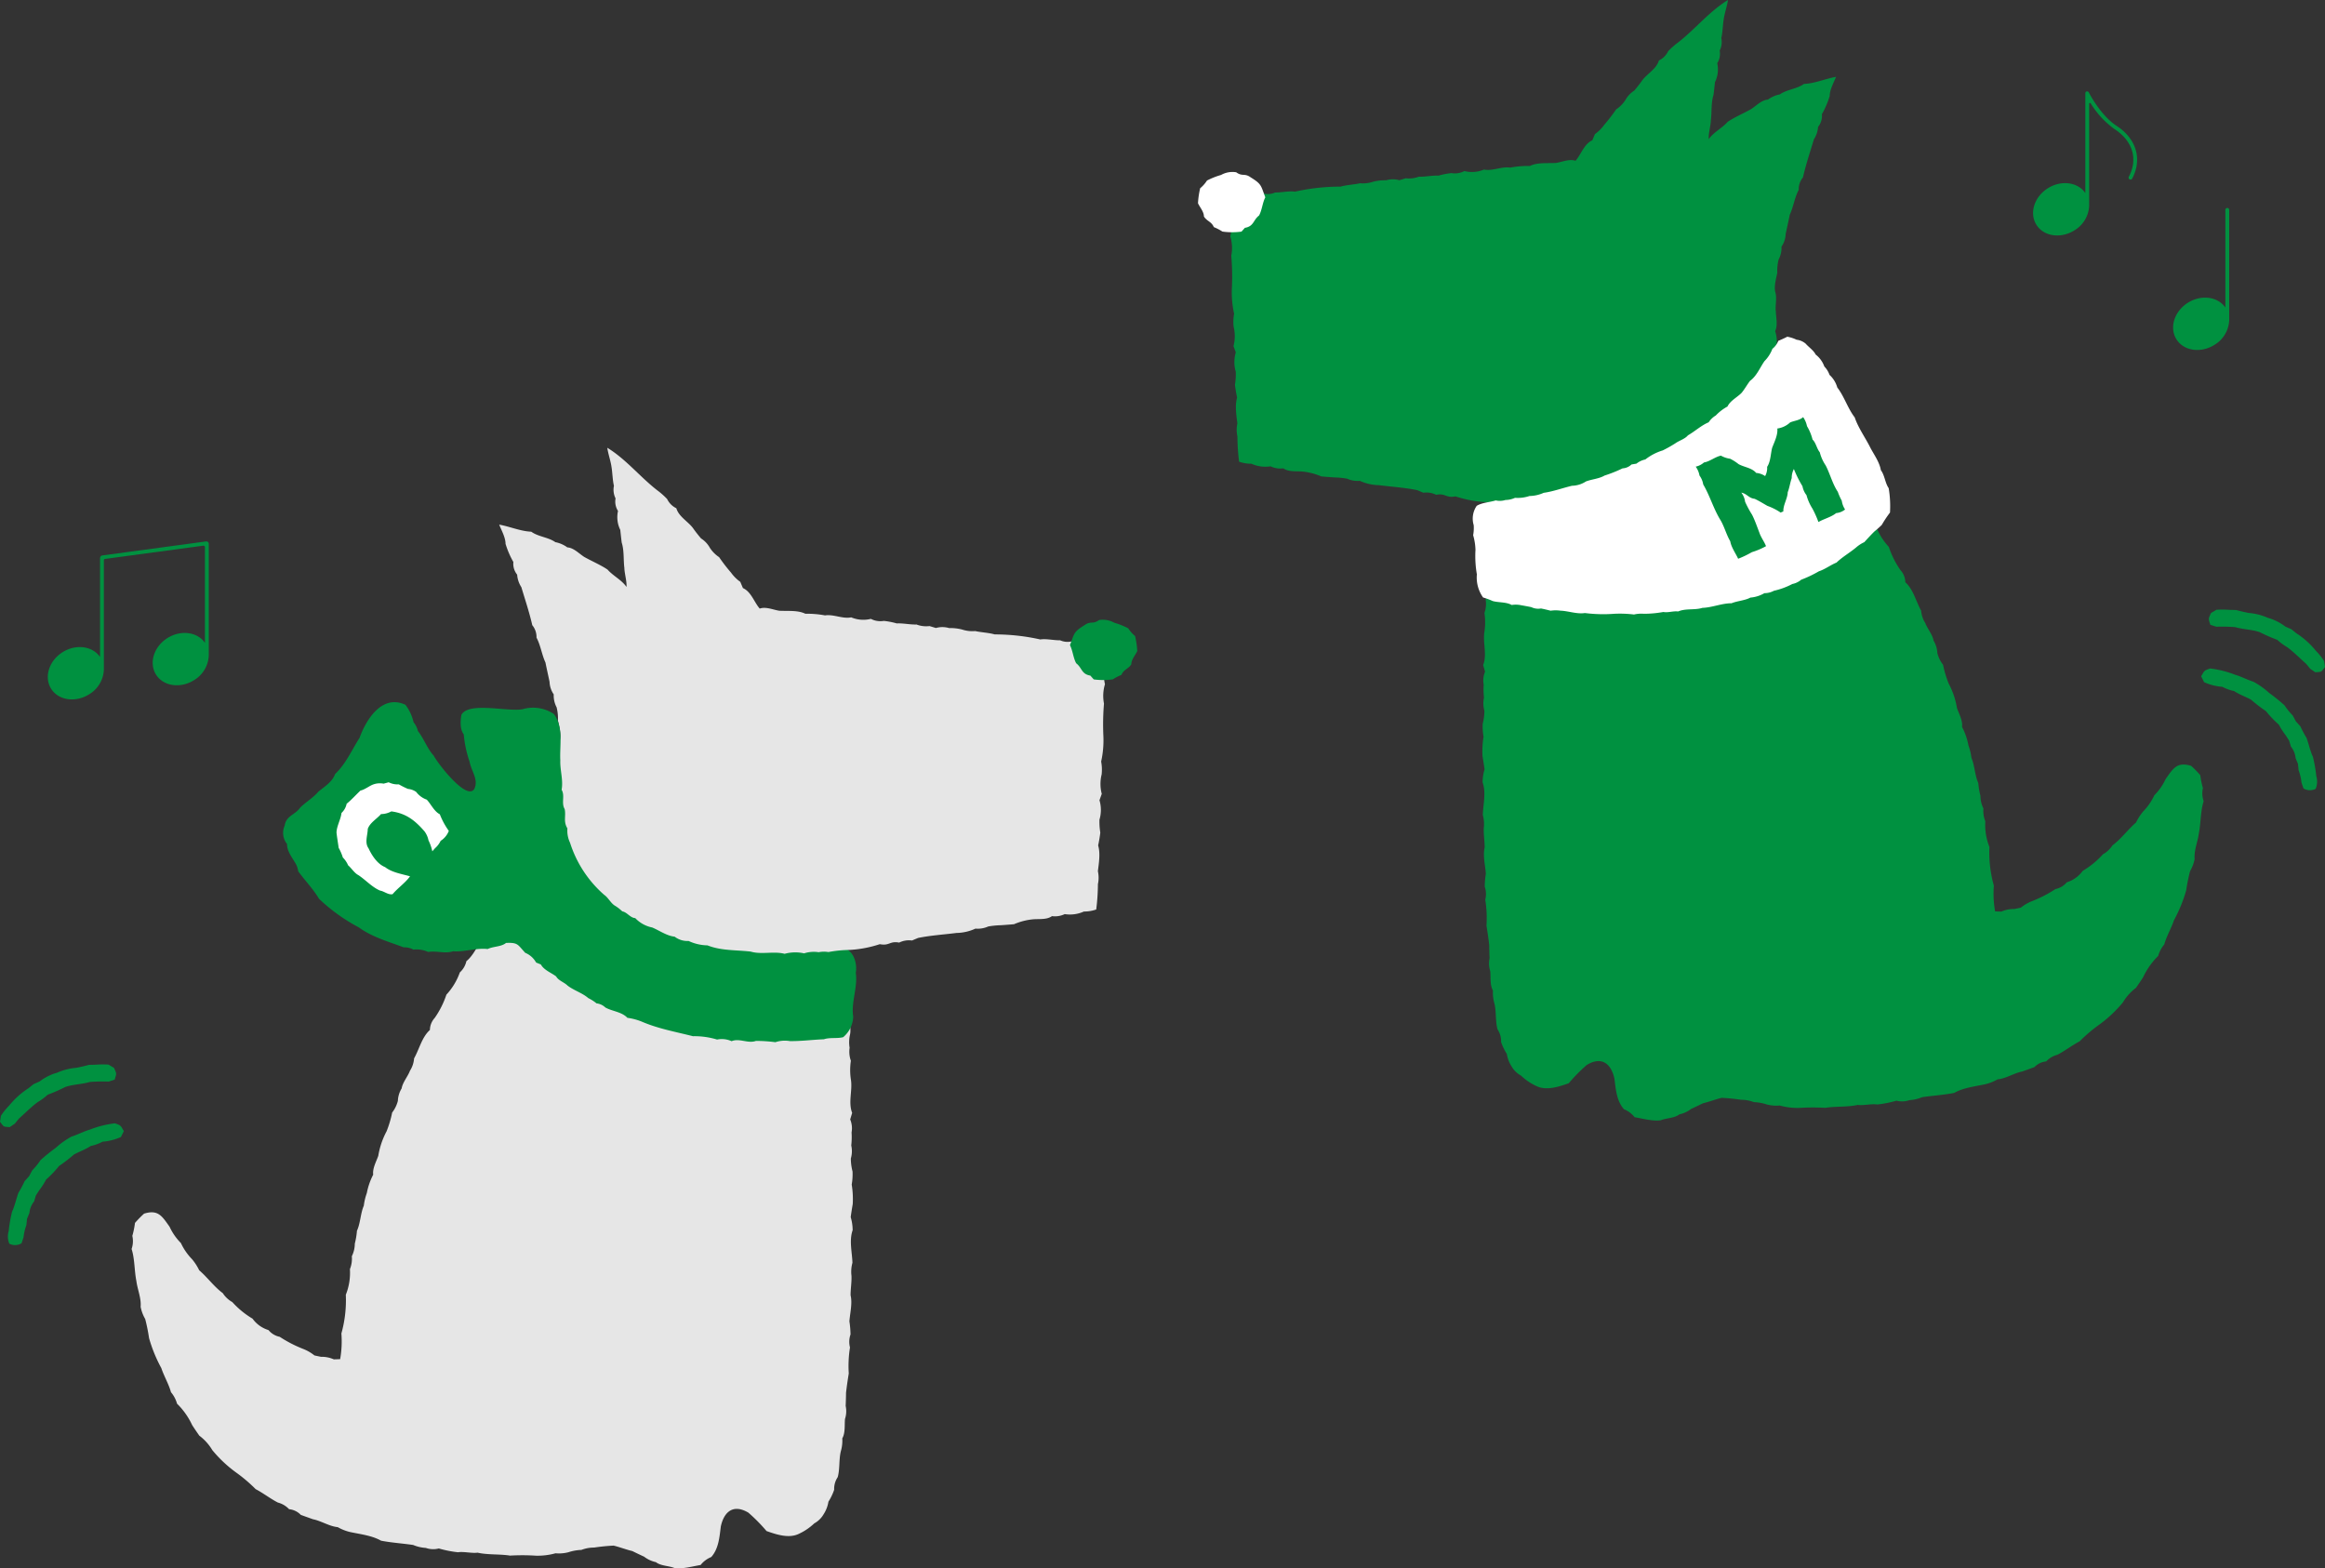 <svg xmlns="http://www.w3.org/2000/svg" xmlns:xlink="http://www.w3.org/1999/xlink" width="508.868" height="343.252" viewBox="0 0 508.868 343.252">
  <rect x="0" y="0" width="508.868" height="343.252" fill="#333333" stroke="none"/>
  <defs>
    <clipPath id="clip-path">
      <rect id="長方形_40" data-name="長方形 40" width="246.662" height="245.248" fill="none"/>
    </clipPath>
    <clipPath id="clip-path-2">
      <rect id="長方形_44" data-name="長方形 44" width="248.905" height="245.248" fill="none"/>
    </clipPath>
  </defs>
  <g id="img_lottery01" transform="translate(-967 -4199.828)">
    <g id="グループ_45" data-name="グループ 45" transform="translate(1229.206 4199.828)">
      <g id="グループ_44" data-name="グループ 44" clip-path="url(#clip-path)">
        <path id="パス_403" data-name="パス 403" d="M163.465,115.716a30.828,30.828,0,0,0-.742-4.253c-.568-1.169-.937-2.895-1.383-4.11a24.779,24.779,0,0,1-1.361-2.557L159,103.71l-.686-1.28a15.523,15.523,0,0,1-1.826-2.249,40.473,40.473,0,0,0-3.32-2.679,17.479,17.479,0,0,0-3.474-2.471c-1.216-.368-2.757-1.178-3.984-1.517a22.075,22.075,0,0,0-5.482-1.38c-1.389.478-1.22.445-1.963,1.705l.642,1.291a11.813,11.813,0,0,0,4,1.019,9.641,9.641,0,0,0,2.585.935c1.018.7,2.588,1.278,3.67,1.863a34.093,34.093,0,0,0,3.265,2.507,24.775,24.775,0,0,0,2.847,2.981,15.914,15.914,0,0,0,1.485,2.314l.75,1.154.4,1.331a4.719,4.719,0,0,1,1.027,2.525l.522,1.272.135,1.374a11.131,11.131,0,0,1,.626,2.677l.435,1.3a2.7,2.7,0,0,0,2.674.089,4.115,4.115,0,0,0,.141-2.752" transform="translate(81.294 54.173)" fill="#009140"/>
        <path id="パス_404" data-name="パス 404" d="M164.539,95.269a13.109,13.109,0,0,0-1.786-2.225,17.98,17.98,0,0,0-4.241-3.819l-1.123-.9-1.318-.586a11.242,11.242,0,0,0-3.832-1.914,12.815,12.815,0,0,0-4.146-1.067c-.7-.118-2.107-.446-2.793-.646l-1.434-.037A22.418,22.418,0,0,0,141,84.053l-1.2.71c-.618,1.362-.591,1.148-.152,2.584l1.316.422a36.891,36.891,0,0,1,4.127.087c1.666.511,3.76.519,5.4,1.116a35.931,35.931,0,0,0,3.8,1.666,13.929,13.929,0,0,0,2.222,1.64c1.393,1.024,2.833,2.487,4.124,3.629l.873,1.069,1.108.756c1.491-.1,1.2.03,2.137-1.169Z" transform="translate(81.918 49.4)" fill="#009140"/>
        <path id="パス_405" data-name="パス 405" d="M146.253,28.662h0a.42.42,0,0,0-.421.421V50.46c-1.652-2.4-5.258-2.885-8.178-1.067-2.992,1.864-4.129,5.447-2.538,8s5.307,3.112,8.3,1.248a6.613,6.613,0,0,0,3.257-5.369l0-24.19a.421.421,0,0,0-.421-.421" transform="translate(79.022 16.853)" fill="#009140"/>
        <path id="パス_406" data-name="パス 406" d="M133.382,20.143c-3.548-2.309-6.044-7.236-6.069-7.286l-.019-.038a.4.4,0,0,0-.761.184V34.843c-1.651-2.4-5.259-2.884-8.178-1.066-2.993,1.864-4.13,5.447-2.539,8s5.307,3.112,8.3,1.248a6.606,6.606,0,0,0,3.257-5.42V15.295a.178.178,0,0,1,.327-.1,19.3,19.3,0,0,0,5.223,5.65c4.01,2.609,5.18,6.585,3.112,10.455a.421.421,0,0,0,.743.394c2.255-4.229.95-8.726-3.4-11.554" transform="translate(67.674 7.408)" fill="#009140"/>
        <path id="パス_407" data-name="パス 407" d="M209.213,170.517a12.433,12.433,0,0,1-2.466,3.538,12.812,12.812,0,0,1-2.441,3.536,11.731,11.731,0,0,0-1.566,2.426c-1.756,1.5-3.279,3.625-5.158,5a5.936,5.936,0,0,1-2.087,1.961,19.155,19.155,0,0,1-4.429,3.629,6.722,6.722,0,0,1-3.494,2.5,4.266,4.266,0,0,1-2.455,1.472,27.96,27.96,0,0,1-5.075,2.628,9.289,9.289,0,0,0-2.52,1.447l-1.42.3a6.566,6.566,0,0,0-2.827.559l-1.38-.044a22.1,22.1,0,0,1-.273-5.623,27.079,27.079,0,0,1-.969-8.472,13.03,13.03,0,0,1-.9-5.615,6.134,6.134,0,0,1-.416-2.814,6.33,6.33,0,0,1-.653-2.769,16.483,16.483,0,0,1-.468-2.806c-.761-1.642-.777-3.83-1.5-5.486a12.7,12.7,0,0,0-.659-2.765,14.637,14.637,0,0,0-1.4-4.032c.194-1.351-.678-2.887-1.108-4.114a17.432,17.432,0,0,0-1.82-5.378,23.624,23.624,0,0,1-1.223-4.087,7.117,7.117,0,0,1-1.251-2.563,5.68,5.68,0,0,0-.829-2.728c-.2-1.3-1.37-2.644-1.815-3.859a5.814,5.814,0,0,1-.905-2.709c-1.124-1.99-1.709-4.659-3.462-6.217a4.038,4.038,0,0,0-1.059-2.649,19.621,19.621,0,0,1-2.553-5.086,14.1,14.1,0,0,1-2.943-4.869,4.69,4.69,0,0,1-1.432-2.458c-1.421-1.143-2.331-3.133-3.287-4.645a7.782,7.782,0,0,1-1.644-2.318c-.8-1.016-2.041-2.253-2.379-3.543-1.783-1.475-3.049-3.757-4.283-5.675a6.179,6.179,0,0,1-1.875-2.142,4.8,4.8,0,0,1-1.813-2.19,5.23,5.23,0,0,1-1.817-2.191c-1.22-.568-2.045-2.147-3-3.03.164-1.78-.276-3.879-.206-5.664a9.689,9.689,0,0,0-.14-4.251,7.046,7.046,0,0,0-.057-4.254c.605-1.247.192-2.943.151-4.254-.184-1.291.284-2.985-.113-4.254-.333-1.308.181-2.995.429-4.275a9.823,9.823,0,0,1,.291-2.881,5.462,5.462,0,0,0,.627-2.82,5.16,5.16,0,0,0,.913-2.746c.26-1.262.653-2.976.9-4.24.781-1.648,1.075-3.829,1.96-5.437a4.073,4.073,0,0,1,.927-2.73c.616-2.75,1.582-5.621,2.388-8.321a5.707,5.707,0,0,0,.919-2.734A3.8,3.8,0,0,0,133.979,25a19.567,19.567,0,0,0,1.715-3.981c-.006-1.369.894-2.966,1.391-4.2-2.279.4-4.7,1.458-7.022,1.547-1.505,1.105-3.771,1.213-5.269,2.29a6.518,6.518,0,0,0-2.623,1.147c-1.41.076-2.612,1.418-3.74,2.112-1.574.886-3.56,1.726-5.061,2.746-1.17,1.345-3.125,2.287-4.148,3.8-.094-1.269.435-2.9.465-4.159.229-1.748.022-3.833.581-5.548.087-.689.243-2.082.311-2.773a6.264,6.264,0,0,0,.5-4.154,3.768,3.768,0,0,0,.535-2.741,4.261,4.261,0,0,0,.357-2.766c.3-1.216.322-2.922.535-4.151.171-1.261.751-2.9.916-4.165-4.079,2.472-7.187,6.412-10.959,9.325a16.321,16.321,0,0,0-2.136,1.89,4.3,4.3,0,0,1-2.015,2.014c-.527,1.842-2.573,2.9-3.66,4.367-.4.589-1.28,1.712-1.753,2.245a5.725,5.725,0,0,0-1.942,2.079,7.153,7.153,0,0,1-2.012,2.021,36.735,36.735,0,0,1-2.606,3.382,8.633,8.633,0,0,1-2.025,2.018L83.742,30.7c-1.823.815-2.45,3.092-3.678,4.491-1.337-.475-2.966.275-4.284.472-1.788.1-4.1-.152-5.707.664a20.7,20.7,0,0,0-4.3.356c-1.858-.294-3.9.813-5.734.426a6.817,6.817,0,0,1-4.3.332,4.518,4.518,0,0,1-2.842.445,16.605,16.605,0,0,0-2.83.554c-1.3-.081-3.016.291-4.311.232a5.874,5.874,0,0,1-2.854.345l-1.4.424a5.15,5.15,0,0,0-2.889.017,10.246,10.246,0,0,0-2.857.322,7.2,7.2,0,0,1-2.855.332c-1.256.287-3.016.362-4.256.732a45.681,45.681,0,0,0-10,1.105c-1.3-.213-3.02.218-4.319.179a4.012,4.012,0,0,1-2.874.151,17.335,17.335,0,0,1-4.253.788,6.417,6.417,0,0,0-2.844.229c.016,2.715.78,5.788.149,8.448a8.8,8.8,0,0,1,.214,4.232,54.273,54.273,0,0,1,.133,7.06,21.432,21.432,0,0,0,.486,5.636,9.611,9.611,0,0,0-.106,2.83,8.6,8.6,0,0,1-.027,4.241l.5,1.394a7.467,7.467,0,0,0,0,4.24,14.345,14.345,0,0,1-.181,2.833c.071.71.308,2.115.472,2.809-.519,1.758-.157,3.878.056,5.652A6.585,6.585,0,0,0,6.06,95.5a45.913,45.913,0,0,0,.37,5.547,7.9,7.9,0,0,0,2.693.448,7.49,7.49,0,0,0,4.2.567,4.931,4.931,0,0,0,2.793.441c1.132.834,2.873.576,4.183.7a13.813,13.813,0,0,1,4.124,1.069c.707.064,2.12.172,2.828.218a18.875,18.875,0,0,1,2.82.279,5.591,5.591,0,0,0,2.788.468,10.378,10.378,0,0,0,4.143.948c2.738.349,5.707.535,8.416,1.093l1.342.562a4.756,4.756,0,0,1,2.792.453c2.147-.392,2.091.769,4.241.348a25.526,25.526,0,0,0,6.963,1.275c-.083,1.806.316,3.932-.186,5.715a6.4,6.4,0,0,1-.2,2.847l.332,1.432c.216,1.3-.356,2.976-.145,4.275-.025,1.293-.532,2.984-.235,4.273a7.448,7.448,0,0,1,.081,2.855,5.96,5.96,0,0,1-.276,2.846,13.851,13.851,0,0,1-.029,4.278c-.319,2.318.63,4.878-.254,7.127L60.262,147a5,5,0,0,0-.3,2.849,16.132,16.132,0,0,0,.067,2.852,5.653,5.653,0,0,0,.092,2.852,11.7,11.7,0,0,1-.375,2.849,13.2,13.2,0,0,0,.183,2.854,19.746,19.746,0,0,0-.224,4.276c.13.721.351,2.128.445,2.85a10.132,10.132,0,0,0-.427,2.854c.8,2.239.118,4.842.046,7.133a7.387,7.387,0,0,1,.214,2.85c-.075,1.28.206,3,.191,4.276-.426,1.782.13,3.908.259,5.7a20.584,20.584,0,0,0-.243,2.862,4.954,4.954,0,0,1,.116,2.85,25.413,25.413,0,0,1,.267,5.7c.21,1.254.465,2.982.6,4.248,0,.707.043,2.147.079,2.854a5.428,5.428,0,0,0,.146,2.849c.127,1.3-.1,3.062.594,4.238a8.256,8.256,0,0,0,.318,2.831c.438,1.752.189,3.93.686,5.672a4.6,4.6,0,0,1,.773,2.755,12.039,12.039,0,0,0,1.256,2.609,7.026,7.026,0,0,0,1.034,2.717,5.3,5.3,0,0,0,2.068,2.033,12.528,12.528,0,0,0,3.514,2.352c2.16.967,4.821.06,6.93-.675a37.208,37.208,0,0,1,3.968-4.021c3.192-1.909,5.3-.359,6.037,3.009.291,2.279.468,4.9,2.1,6.7A5.659,5.659,0,0,1,93,244.519c1.782.3,3.9.91,5.7.676,1.239-.521,3-.44,4.094-1.3a6.442,6.442,0,0,0,2.582-1.2c.675-.3,1.917-.9,2.571-1.224,1.248-.286,2.849-.9,4.094-1.193a42.309,42.309,0,0,1,4.259.427,7.7,7.7,0,0,1,2.8.516,10.176,10.176,0,0,1,2.806.5,8.173,8.173,0,0,0,2.841.237,14.713,14.713,0,0,0,4.254.527,47.251,47.251,0,0,1,5.71-.019c2.271-.362,4.859-.132,7.1-.642,1.3.178,2.995-.291,4.291-.091a24.06,24.06,0,0,0,4.2-.832,4.825,4.825,0,0,0,2.844-.119,8.37,8.37,0,0,0,2.771-.645c2.26-.337,4.805-.494,7.035-.94,1.983-1.139,4.624-1.424,6.836-1.907a10.346,10.346,0,0,0,2.639-1.056c1.8-.154,3.627-1.375,5.4-1.721.665-.237,2.018-.715,2.68-.964a4.1,4.1,0,0,1,2.56-1.24,5.128,5.128,0,0,1,2.447-1.453c1.591-.805,3.279-2.114,4.869-2.936a33.645,33.645,0,0,1,4.332-3.678,28.146,28.146,0,0,0,5.155-4.858,10.937,10.937,0,0,1,2.847-3.168c.4-.57,1.223-1.759,1.588-2.357a15.939,15.939,0,0,1,3.286-4.64,6.714,6.714,0,0,1,1.329-2.517c.464-1.725,1.553-3.57,2.114-5.275a31.846,31.846,0,0,0,2.685-6.566,39.166,39.166,0,0,1,.845-4.183,8.606,8.606,0,0,0,1-2.677c-.17-1.829.7-3.832.924-5.607.457-2.242.348-4.856,1.051-7.039a5.2,5.2,0,0,1-.16-2.866,18.118,18.118,0,0,1-.578-2.831,23.141,23.141,0,0,0-1.99-2.034c-3.141-.98-3.978.629-5.61,2.9" transform="translate(2.564)" fill="#009140"/>
        <path id="パス_408" data-name="パス 408" d="M42.17,104.246c1.315.386,2.99.183,4.211.877a5.692,5.692,0,0,1,2.169.076c.545.086,1.575.284,2.112.391a3.459,3.459,0,0,0,2.126.3c.545.1,1.575.346,2.106.487a7.71,7.71,0,0,1,2.163-.008c1.726.064,3.6.791,5.347.518a32.106,32.106,0,0,0,6.444.162,25.2,25.2,0,0,1,4.3.159,6.98,6.98,0,0,1,2.147-.159,23.884,23.884,0,0,0,4.281-.394c.985.2,2.241-.26,3.227-.111,1.645-.719,3.667-.252,5.317-.791,2.12-.06,4.254-1.016,6.376-1.007,1.269-.522,2.923-.591,4.124-1.239a7.324,7.324,0,0,0,3.071-.969,4.394,4.394,0,0,0,2.085-.527,16.386,16.386,0,0,0,4.033-1.483,4.247,4.247,0,0,0,1.936-.935,25.748,25.748,0,0,0,3.873-1.845c1.294-.41,2.6-1.4,3.859-1.91,1.24-1.207,2.936-2.176,4.259-3.284a7.436,7.436,0,0,1,1.812-1.178c.643-.7,1.537-1.682,2.222-2.347.407-.326,1.245-1.054,1.612-1.434a24.763,24.763,0,0,1,1.793-2.7,23.721,23.721,0,0,0-.289-5.345c-.788-1.132-.864-2.825-1.709-3.93-.276-1.7-1.453-3.336-2.26-4.84-1.088-2.215-2.681-4.376-3.462-6.711-1.531-1.977-2.287-4.589-3.813-6.544a5.913,5.913,0,0,0-1.7-2.758,5.028,5.028,0,0,0-1.135-1.837,5.78,5.78,0,0,0-1.9-2.617c-.434-.9-1.551-1.648-2.19-2.388a3.736,3.736,0,0,0-1.98-.853,8.294,8.294,0,0,0-2.034-.664c-.478.254-1.467.707-1.971.905a4.159,4.159,0,0,1-1.291,1.74,7.635,7.635,0,0,1-1.737,2.7c-.991,1.416-1.7,3.257-3.155,4.31-.6.761-1.232,1.9-1.861,2.638-.95.981-2.479,1.7-3.085,2.99a10.224,10.224,0,0,0-2.557,1.96,4.815,4.815,0,0,0-1.558,1.49c-1.623.675-3.028,1.994-4.54,2.857-.637.791-1.92,1.145-2.717,1.72a28.292,28.292,0,0,1-2.8,1.58,11.633,11.633,0,0,0-3.808,1.98,4.617,4.617,0,0,0-1.937.91l-1.085.183a3.069,3.069,0,0,1-1.952.85A29.738,29.738,0,0,1,66.693,76.8c-1.169.7-2.808.8-4.059,1.285a5.826,5.826,0,0,1-3.049.945c-2.014.476-4.143,1.262-6.195,1.542a7.85,7.85,0,0,1-3.117.7,8.119,8.119,0,0,1-3.168.4,5.173,5.173,0,0,1-2.085.472,4.065,4.065,0,0,1-2.133.092c-1.3.413-2.987.461-4.165,1.186a4.944,4.944,0,0,0-.661,4.218,8.458,8.458,0,0,1-.119,2.21,12.843,12.843,0,0,1,.51,3.214,23.16,23.16,0,0,0,.306,5.363,7.531,7.531,0,0,0,1.358,5.055,15.736,15.736,0,0,1,2.053.754" transform="translate(22.277 27.286)" fill="#fff"/>
        <path id="パス_409" data-name="パス 409" d="M14.725,29.247c-.616,1.185-.715,2.8-1.364,3.968-1.315,1.018-1.116,2.366-3.1,2.7l-.745.832a15.124,15.124,0,0,1-4.175-.014,11.665,11.665,0,0,0-1.88-.977c-.51-1.213-1.493-1.254-2.166-2.317,0-1.035-.889-2.014-1.3-2.9a18.785,18.785,0,0,1,.475-3.281,7.484,7.484,0,0,0,1.5-1.693A16.66,16.66,0,0,1,5.058,24.34a5.069,5.069,0,0,1,3.3-.583c1.382,1,1.828.13,3.174,1.118,2.453,1.5,2.215,1.815,3.2,4.372" transform="translate(0 13.947)" fill="#fff"/>
        <path id="パス_410" data-name="パス 410" d="M76.159,84.66c-.872-1.467-1.328-3.354-2.242-4.8-1.442-2.39-2.249-5.224-3.675-7.632a4.5,4.5,0,0,0-.816-1.955,4.735,4.735,0,0,0-.829-1.945,3.946,3.946,0,0,0,1.809-.915c1.272-.2,2.453-1.24,3.71-1.491a5.675,5.675,0,0,0,2.012.678,9.9,9.9,0,0,1,1.836,1.169c1.2.683,2.935.807,3.864,1.936a4.062,4.062,0,0,1,1.964.689,3.658,3.658,0,0,0,.437-2.021c.778-1.169.761-2.852,1.1-4.17.488-1.291,1.272-2.8,1.132-4.219a5.139,5.139,0,0,0,2.8-1.329c.865-.378,2.141-.476,2.847-1.167a5.244,5.244,0,0,1,.846,1.979,10.8,10.8,0,0,1,1.216,2.938c.746.686.934,2.014,1.58,2.769a9.15,9.15,0,0,0,1.3,2.9c.959,1.852,1.486,4.029,2.652,5.771a12.536,12.536,0,0,0,.862,1.934,4.7,4.7,0,0,0,.727,1.925,3.591,3.591,0,0,1-1.956.792c-1.07.878-2.695,1.261-3.878,1.955a21.374,21.374,0,0,0-1.313-2.939,10.744,10.744,0,0,1-1.3-2.947,4.454,4.454,0,0,1-.881-1.956,24.527,24.527,0,0,1-1.879-3.762,4.146,4.146,0,0,0-.473,1.99c-.327.9-.511,2.2-.875,3.084-.032,1.391-1.019,2.8-.959,4.2l-.594.26A12.84,12.84,0,0,0,84.3,76.918c-.832-.464-1.934-1.158-2.806-1.547-1.356-.164-1.6-1.089-2.922-1.356a4.072,4.072,0,0,1,.834,2,22.436,22.436,0,0,0,1.529,2.842c.621,1.21,1.129,2.717,1.621,3.979.3.931,1.094,1.987,1.429,2.9a16.3,16.3,0,0,1-3.1,1.312,20.532,20.532,0,0,1-3,1.44c-.551-1.213-1.5-2.479-1.729-3.835" transform="translate(40.333 33.803)" fill="#009140"/>
      </g>
    </g>
    <g id="グループ_60" data-name="グループ 60" transform="translate(967 4297.832)">
      <g id="グループ_59" data-name="グループ 59" clip-path="url(#clip-path-2)">
        <path id="パス_419" data-name="パス 419" d="M1.261,116.69A30.826,30.826,0,0,1,2,112.438c.568-1.169.937-2.895,1.383-4.11a24.947,24.947,0,0,0,1.361-2.557l.981-1.088.686-1.28a15.525,15.525,0,0,0,1.826-2.249,40.465,40.465,0,0,1,3.32-2.679,17.479,17.479,0,0,1,3.474-2.471c1.216-.368,2.757-1.178,3.984-1.517a22.074,22.074,0,0,1,5.482-1.38c1.389.478,1.22.445,1.963,1.705l-.642,1.291a11.813,11.813,0,0,1-4,1.019,9.641,9.641,0,0,1-2.585.935c-1.018.7-2.588,1.278-3.67,1.863A34.09,34.09,0,0,1,12.3,102.43a24.775,24.775,0,0,1-2.847,2.981,15.916,15.916,0,0,1-1.485,2.314l-.75,1.154-.4,1.331a4.72,4.72,0,0,0-1.027,2.525l-.522,1.272-.135,1.374a11.132,11.132,0,0,0-.626,2.677l-.435,1.3a2.7,2.7,0,0,1-2.674.089,4.115,4.115,0,0,1-.141-2.752" transform="translate(0.642 54.746)" fill="#009140"/>
        <path id="パス_420" data-name="パス 420" d="M.2,96.243a13.111,13.111,0,0,1,1.786-2.225A17.98,17.98,0,0,1,6.233,90.2l1.123-.9,1.318-.586A11.242,11.242,0,0,1,12.505,86.8a12.815,12.815,0,0,1,4.146-1.067c.7-.118,2.107-.446,2.793-.646l1.434-.037a22.421,22.421,0,0,1,2.866-.024l1.2.71c.618,1.362.591,1.148.152,2.584l-1.316.422a36.891,36.891,0,0,0-4.127.087c-1.666.511-3.76.519-5.4,1.116a35.934,35.934,0,0,1-3.8,1.666,13.929,13.929,0,0,1-2.222,1.64c-1.393,1.024-2.833,2.487-4.124,3.629L3.246,97.95l-1.108.756c-1.491-.1-1.2.03-2.137-1.169l.2-1.294" transform="translate(0 49.973)" fill="#009140"/>
        <path id="パス_421" data-name="パス 421" d="M41.235,12.909l-22.7,3.063a.589.589,0,0,0-.511.584V38.2c-1.653-2.395-5.259-2.884-8.178-1.064-2.993,1.864-4.129,5.445-2.539,8s5.307,3.112,8.3,1.248a6.583,6.583,0,0,0,3.255-5.5l0-23.861a.284.284,0,0,1,.246-.283l21.5-2.9a.329.329,0,0,1,.373.327V35.107c-1.651-2.4-5.259-2.885-8.178-1.067-2.993,1.866-4.13,5.447-2.539,8s5.307,3.112,8.3,1.248a6.606,6.606,0,0,0,3.257-5.4V13.426a.523.523,0,0,0-.592-.518" transform="translate(3.874 7.587)" fill="#009140"/>
        <path id="パス_422" data-name="パス 422" d="M26.468,170.517a12.434,12.434,0,0,0,2.466,3.538,12.812,12.812,0,0,0,2.441,3.536,11.773,11.773,0,0,1,1.566,2.426c1.756,1.5,3.279,3.625,5.158,5a5.922,5.922,0,0,0,2.087,1.961,19.155,19.155,0,0,0,4.429,3.629,6.722,6.722,0,0,0,3.494,2.5,4.266,4.266,0,0,0,2.455,1.472,27.959,27.959,0,0,0,5.075,2.628,9.289,9.289,0,0,1,2.52,1.447l1.42.3a6.566,6.566,0,0,1,2.827.559l1.38-.044a22.1,22.1,0,0,0,.273-5.623,27.079,27.079,0,0,0,.969-8.472,13.03,13.03,0,0,0,.9-5.615,6.134,6.134,0,0,0,.416-2.814,6.33,6.33,0,0,0,.653-2.769,16.484,16.484,0,0,0,.468-2.806c.762-1.642.777-3.83,1.5-5.486a12.7,12.7,0,0,1,.659-2.765,14.636,14.636,0,0,1,1.4-4.032c-.194-1.351.678-2.887,1.108-4.114a17.433,17.433,0,0,1,1.82-5.378A23.624,23.624,0,0,0,75.17,145.5a7.117,7.117,0,0,0,1.251-2.563,5.68,5.68,0,0,1,.829-2.728c.2-1.3,1.37-2.644,1.815-3.859a5.814,5.814,0,0,0,.905-2.709c1.124-1.99,1.709-4.659,3.462-6.217a4.041,4.041,0,0,1,1.059-2.649,19.621,19.621,0,0,0,2.553-5.086,14.1,14.1,0,0,0,2.943-4.869,4.69,4.69,0,0,0,1.432-2.458c1.421-1.143,2.331-3.133,3.287-4.645A7.781,7.781,0,0,0,96.35,105.4c.8-1.016,2.041-2.253,2.379-3.543,1.783-1.475,3.049-3.757,4.283-5.675a6.149,6.149,0,0,0,1.875-2.142,4.8,4.8,0,0,0,1.813-2.19,5.22,5.22,0,0,0,1.817-2.191c1.22-.568,2.045-2.147,3-3.03-.164-1.78.276-3.879.206-5.664a9.69,9.69,0,0,1,.14-4.251,7.047,7.047,0,0,1,.057-4.254c-.605-1.247-.192-2.943-.151-4.254.184-1.291-.284-2.985.113-4.254.333-1.308-.181-2.995-.429-4.275a9.823,9.823,0,0,0-.291-2.881,5.462,5.462,0,0,1-.627-2.82,5.16,5.16,0,0,1-.913-2.746c-.26-1.262-.653-2.976-.9-4.24-.781-1.648-1.075-3.829-1.958-5.437a4.082,4.082,0,0,0-.929-2.73c-.616-2.75-1.582-5.621-2.388-8.321a5.707,5.707,0,0,1-.919-2.734A3.8,3.8,0,0,1,101.7,25a19.566,19.566,0,0,1-1.715-3.981c.006-1.369-.894-2.966-1.391-4.2,2.279.4,4.7,1.458,7.022,1.547,1.505,1.105,3.771,1.213,5.269,2.29A6.518,6.518,0,0,1,113.51,21.8c1.41.076,2.612,1.418,3.74,2.112,1.574.886,3.56,1.726,5.061,2.746,1.17,1.345,3.125,2.287,4.148,3.8.094-1.269-.435-2.9-.465-4.159-.229-1.748-.022-3.833-.581-5.548-.087-.689-.243-2.082-.311-2.773a6.264,6.264,0,0,1-.5-4.154,3.768,3.768,0,0,1-.535-2.741,4.262,4.262,0,0,1-.357-2.766c-.3-1.216-.322-2.92-.535-4.151-.172-1.261-.75-2.9-.916-4.165,4.08,2.472,7.187,6.412,10.96,9.325a16.41,16.41,0,0,1,2.134,1.89,4.3,4.3,0,0,0,2.015,2.014c.527,1.842,2.573,2.9,3.66,4.367.4.589,1.28,1.712,1.753,2.245a5.725,5.725,0,0,1,1.942,2.079,7.154,7.154,0,0,0,2.012,2.021,36.736,36.736,0,0,0,2.606,3.382,8.633,8.633,0,0,0,2.025,2.018l.576,1.361c1.823.815,2.45,3.092,3.678,4.491,1.337-.475,2.966.275,4.284.472,1.788.1,4.1-.152,5.707.664a20.7,20.7,0,0,1,4.3.356c1.858-.294,3.9.813,5.734.426a6.817,6.817,0,0,0,4.3.332,4.518,4.518,0,0,0,2.842.445,16.606,16.606,0,0,1,2.83.554c1.3-.081,3.016.291,4.311.232a5.874,5.874,0,0,0,2.854.345l1.4.424a5.15,5.15,0,0,1,2.889.017,10.246,10.246,0,0,1,2.857.322,7.2,7.2,0,0,0,2.855.332c1.256.287,3.016.362,4.256.732a45.681,45.681,0,0,1,10,1.105c1.3-.213,3.02.218,4.319.179a4.012,4.012,0,0,0,2.874.151,17.335,17.335,0,0,0,4.253.788,6.418,6.418,0,0,1,2.844.229c-.016,2.715-.78,5.788-.149,8.448a8.8,8.8,0,0,0-.214,4.232,54.279,54.279,0,0,0-.133,7.06,21.433,21.433,0,0,1-.486,5.636,9.611,9.611,0,0,1,.106,2.83,8.6,8.6,0,0,0,.027,4.241l-.5,1.394a7.453,7.453,0,0,1,0,4.24,14.344,14.344,0,0,0,.181,2.833c-.071.71-.308,2.115-.472,2.809.519,1.758.157,3.878-.056,5.653a6.577,6.577,0,0,1,.006,2.827,45.922,45.922,0,0,1-.37,5.547,7.9,7.9,0,0,1-2.695.448,7.482,7.482,0,0,1-4.2.567,4.929,4.929,0,0,1-2.793.441c-1.132.834-2.873.576-4.183.7a13.813,13.813,0,0,0-4.124,1.069c-.707.064-2.12.172-2.828.218a18.875,18.875,0,0,0-2.82.279,5.591,5.591,0,0,1-2.788.468,10.378,10.378,0,0,1-4.143.948c-2.738.349-5.706.535-8.416,1.093l-1.342.562a4.756,4.756,0,0,0-2.792.453c-2.147-.392-2.091.769-4.241.348a25.526,25.526,0,0,1-6.963,1.275c.083,1.806-.316,3.932.186,5.715a6.4,6.4,0,0,0,.2,2.847l-.332,1.432c-.216,1.3.356,2.976.144,4.275.025,1.294.532,2.984.235,4.273a7.448,7.448,0,0,0-.081,2.855,5.96,5.96,0,0,0,.276,2.846,13.851,13.851,0,0,0,.029,4.278c.319,2.318-.63,4.878.254,7.127L175.419,147a5,5,0,0,1,.3,2.849,16.129,16.129,0,0,1-.067,2.852,5.653,5.653,0,0,1-.092,2.852,11.7,11.7,0,0,0,.375,2.849,13.2,13.2,0,0,1-.183,2.854,19.746,19.746,0,0,1,.224,4.276c-.13.721-.351,2.128-.445,2.85a10.132,10.132,0,0,1,.427,2.854c-.8,2.239-.118,4.842-.046,7.133a7.387,7.387,0,0,0-.214,2.85c.075,1.28-.206,3-.191,4.276.426,1.782-.13,3.908-.259,5.7a20.582,20.582,0,0,1,.243,2.862,4.954,4.954,0,0,0-.116,2.85,25.413,25.413,0,0,0-.267,5.7c-.211,1.254-.465,2.982-.6,4.248,0,.707-.043,2.147-.079,2.854a5.428,5.428,0,0,1-.146,2.849c-.127,1.3.1,3.062-.594,4.238a8.256,8.256,0,0,1-.318,2.831c-.438,1.752-.189,3.93-.686,5.672a4.6,4.6,0,0,0-.773,2.755,12.039,12.039,0,0,1-1.256,2.609,7.026,7.026,0,0,1-1.034,2.717,5.3,5.3,0,0,1-2.068,2.033,12.528,12.528,0,0,1-3.514,2.352c-2.16.967-4.821.06-6.93-.675a37.211,37.211,0,0,0-3.968-4.021c-3.192-1.909-5.3-.359-6.037,3.009-.289,2.279-.468,4.9-2.1,6.7a5.659,5.659,0,0,0-2.322,1.739c-1.782.3-3.9.91-5.7.676-1.239-.521-3-.44-4.094-1.3a6.442,6.442,0,0,1-2.582-1.2c-.675-.3-1.917-.9-2.571-1.224-1.248-.286-2.849-.9-4.094-1.193a42.31,42.31,0,0,0-4.259.427,7.7,7.7,0,0,0-2.8.516,10.176,10.176,0,0,0-2.806.5,8.173,8.173,0,0,1-2.841.237,14.766,14.766,0,0,1-4.253.529,46.955,46.955,0,0,0-5.712-.021c-2.269-.362-4.859-.132-7.1-.642-1.3.178-2.995-.291-4.291-.091a24.06,24.06,0,0,1-4.2-.832,4.825,4.825,0,0,1-2.844-.119,8.37,8.37,0,0,1-2.771-.645c-2.26-.337-4.805-.494-7.035-.94-1.983-1.139-4.624-1.424-6.836-1.907a10.346,10.346,0,0,1-2.639-1.056c-1.8-.154-3.627-1.375-5.4-1.721-.665-.237-2.018-.715-2.681-.964a4.1,4.1,0,0,0-2.56-1.24,5.13,5.13,0,0,0-2.445-1.453c-1.593-.805-3.281-2.114-4.87-2.936a33.645,33.645,0,0,0-4.332-3.678,28.146,28.146,0,0,1-5.155-4.858,10.937,10.937,0,0,0-2.847-3.168c-.4-.57-1.223-1.759-1.588-2.357a15.938,15.938,0,0,0-3.286-4.64,6.714,6.714,0,0,0-1.329-2.517c-.464-1.725-1.553-3.57-2.114-5.275a31.845,31.845,0,0,1-2.685-6.566,39.168,39.168,0,0,0-.845-4.183,8.606,8.606,0,0,1-1-2.677c.17-1.829-.7-3.832-.924-5.607-.457-2.242-.348-4.856-1.051-7.039a5.2,5.2,0,0,0,.16-2.866,18.121,18.121,0,0,0,.578-2.831,23.138,23.138,0,0,1,1.99-2.034c3.141-.98,3.978.629,5.61,2.9" transform="translate(10.66)" fill="#e6e6e6"/>
        <path id="パス_423" data-name="パス 423" d="M101.827,65.843a6.124,6.124,0,0,1-.583-3.151c-.942-1.553-.279-2.676-.6-4.229-.8-1.358.118-2.911-.672-4.238.4-2.085-.37-4.311-.284-6.422-.176-3.367.761-7.308-1.415-10.157a8.184,8.184,0,0,0-6.887-1.034c-3.362.573-11.7-1.686-13.336,1.2-.235,1.366-.359,3.138.508,4.311a24.825,24.825,0,0,0,1.286,6c.332,1.96,2,3.856,1.032,5.91-1.632,2.744-8.062-5.625-8.882-7.249-1.412-1.518-2.153-3.741-3.47-5.409a4.711,4.711,0,0,0-.954-1.92A9.925,9.925,0,0,0,65.8,35.643c-5.078-2.407-8.607,3.187-10.053,7.232-1.707,2.666-2.989,5.685-5.348,7.911-.584,1.7-2.325,2.769-3.646,3.841-1.091,1.324-2.779,2.3-3.986,3.5-1.151,1.639-3.077,1.761-3.408,3.956a3.863,3.863,0,0,0,.527,4.024c-.043,1.443.972,2.765,1.666,3.941a4.7,4.7,0,0,1,.773,2.029c1.456,2,3.293,3.887,4.557,6.022a39.131,39.131,0,0,0,8.72,6.26c2.836,2.088,6.508,3.128,9.817,4.362a4.058,4.058,0,0,1,2.125.5,6.133,6.133,0,0,1,3.23.51c1.786-.313,3.7.434,5.436-.151,2.5.194,5.1-.788,7.581-.489,1.216-.605,2.957-.464,4.018-1.334,2.646-.122,2.536.368,4.2,2.16a4.831,4.831,0,0,1,2.385,2.129l1.035.419c.681,1.242,2.269,1.8,3.344,2.617.5.915,1.785,1.294,2.492,2,1.358,1.062,3.232,1.605,4.551,2.752a8.963,8.963,0,0,1,1.8,1.148,3.323,3.323,0,0,1,1.931.9c1.5.846,3.578.934,4.824,2.264a13.01,13.01,0,0,1,3.1.815c3.614,1.564,7.478,2.249,11.246,3.208A17.148,17.148,0,0,1,134,108.9a5.18,5.18,0,0,1,3.178.359c1.72-.713,3.573.576,5.329-.059a32.33,32.33,0,0,1,4.254.281,6.544,6.544,0,0,1,3.187-.24c2.458.032,5-.311,7.435-.4,1.293-.451,2.917-.106,4.222-.461a6.117,6.117,0,0,0,2.19-4.5c-.5-3.12,1.032-6.43.564-9.6.3-1.71-.219-3.968-1.723-4.983a26.509,26.509,0,0,0-4.27.456,5.845,5.845,0,0,0-2.134.033,6.935,6.935,0,0,0-3.185.251,8.836,8.836,0,0,0-4.259.1c-2.368-.626-5.082.221-7.433-.488-3.192-.368-6.441-.164-9.456-1.361a10.237,10.237,0,0,1-4.137-.962,4.569,4.569,0,0,1-3.044-.94c-1.74-.181-3.333-1.35-4.912-2.01a7,7,0,0,1-3.713-2.052c-1.135-.075-1.759-1.285-2.846-1.48a9.149,9.149,0,0,0-1.7-1.3c-.829-.545-1.413-1.742-2.233-2.295a25.248,25.248,0,0,1-7.486-11.4" transform="translate(22.945 20.616)" fill="#009140"/>
        <path id="パス_424" data-name="パス 424" d="M58.657,70.6c-.975.183-1.82-.642-2.744-.792-1.769-.751-3.158-2.344-4.754-3.39-.859-.435-1.512-1.534-2.234-2.136a5.555,5.555,0,0,0-1.159-1.721,10.731,10.731,0,0,0-.913-2.107c-.133-1-.37-2.358-.472-3.359.041-1.413.94-2.881,1.094-4.28A3.735,3.735,0,0,0,48.6,50.8c1.026-.823,2.071-1.99,3.03-2.889.948-.189,1.934-1.035,2.838-1.348a4.284,4.284,0,0,1,2.223-.16l1.11-.3a4.311,4.311,0,0,0,2.217.454,19.829,19.829,0,0,0,2.006,1,3.7,3.7,0,0,1,1.8.659,4.958,4.958,0,0,0,2.314,1.691c.931.991,1.6,2.549,2.854,3.2a16.368,16.368,0,0,0,1.969,3.633,4.425,4.425,0,0,1-1.782,2.172,5.083,5.083,0,0,1-1.247,1.632l-.58.669a10.493,10.493,0,0,0-.838-2.4,4.953,4.953,0,0,0-.864-1.956c-2.05-2.372-4.046-3.97-7.271-4.383a4.768,4.768,0,0,1-2.257.588c-.9,1.046-2.444,1.9-2.9,3.251-.017,1.37-.734,2.995.168,4.24.742,1.593,1.939,3.443,3.633,4.121,1.478,1.172,3.675,1.5,5.45,2.009-1.024,1.432-2.688,2.56-3.817,3.908" transform="translate(27.27 27.107)" fill="#fff"/>
        <path id="パス_425" data-name="パス 425" d="M147.471,29.247c.616,1.185.715,2.8,1.364,3.968,1.315,1.018,1.116,2.366,3.1,2.7l.745.832a15.124,15.124,0,0,0,4.175-.014,11.666,11.666,0,0,1,1.88-.977c.51-1.213,1.493-1.254,2.166-2.317,0-1.035.889-2.014,1.3-2.9a18.786,18.786,0,0,0-.475-3.281,7.484,7.484,0,0,1-1.5-1.693,16.661,16.661,0,0,0-3.081-1.228,5.069,5.069,0,0,0-3.3-.583c-1.382,1-1.828.13-3.174,1.118-2.453,1.5-2.215,1.815-3.2,4.372" transform="translate(86.709 13.947)" fill="#009140"/>
      </g>
    </g>
  </g>
</svg>
